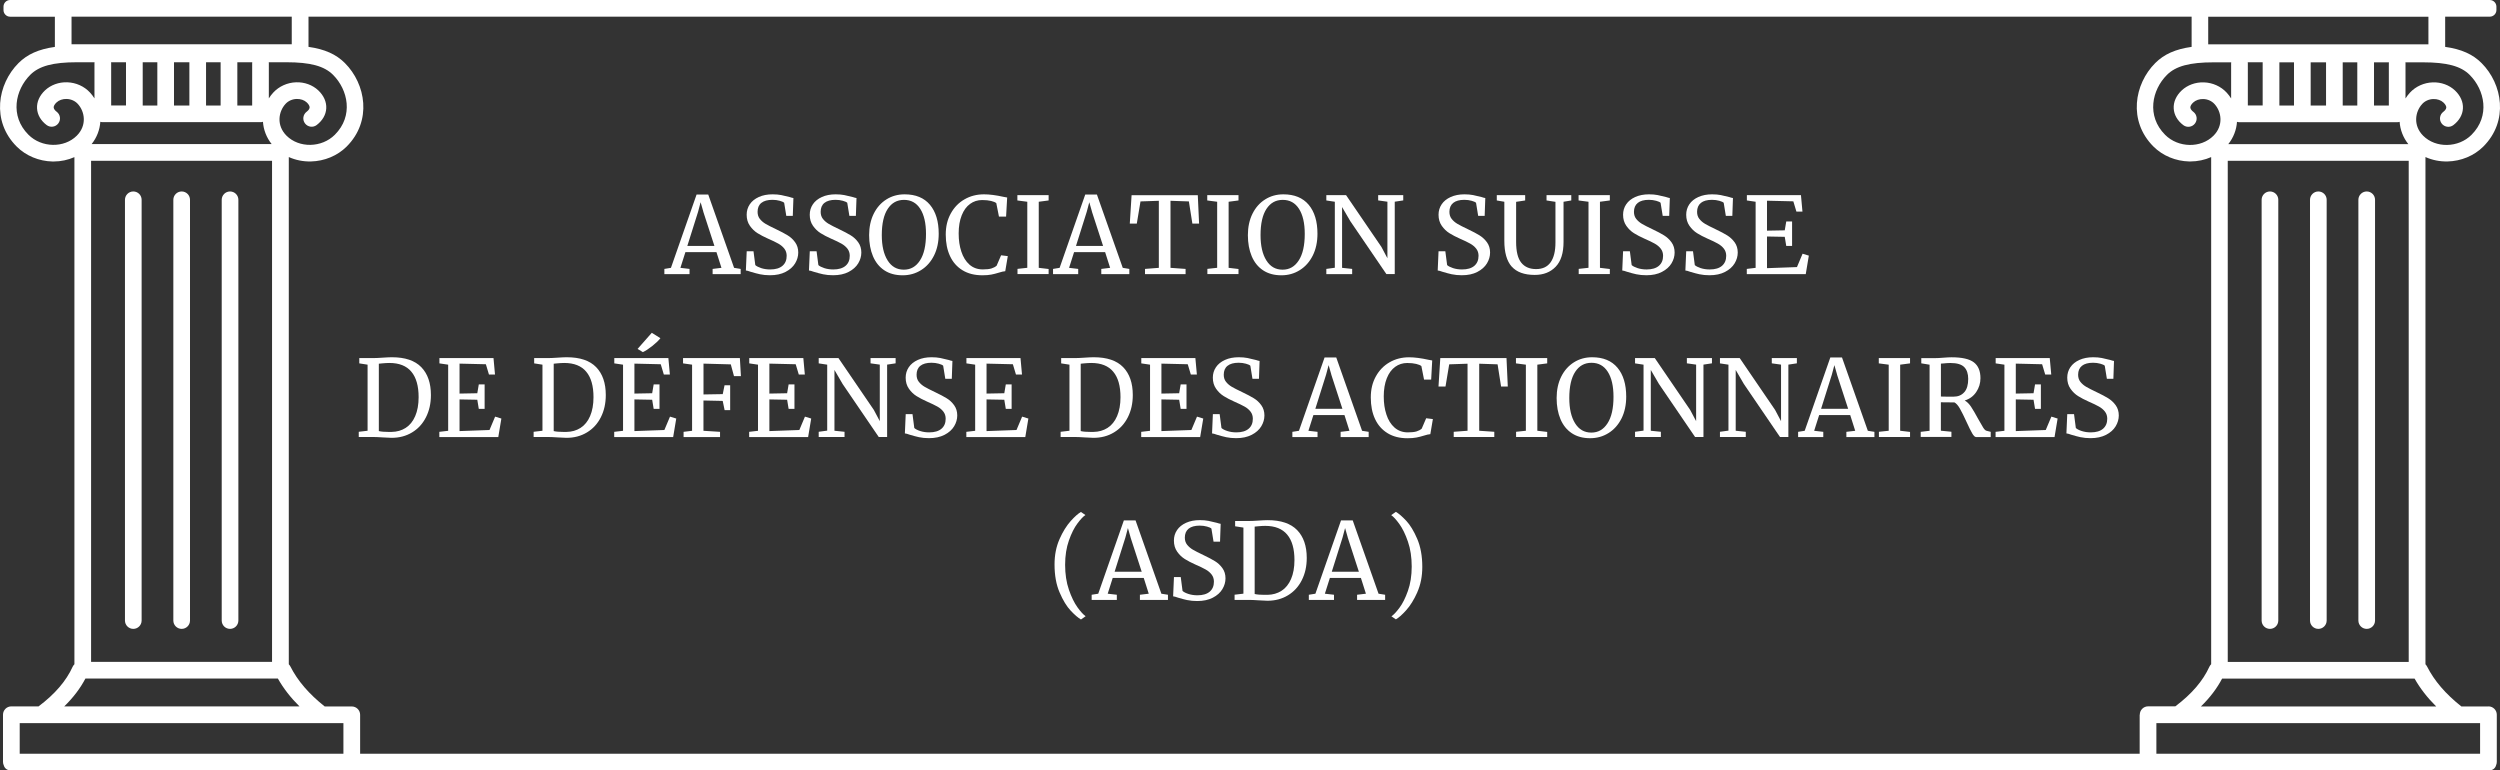 <svg xmlns="http://www.w3.org/2000/svg" id="Layer_1" width="600" height="184.89" viewBox="0 0 600 184.89"><rect x="0" y="0" width="600" height="184.89" fill="#333333" stroke="none"/><defs><style>.cls-1{fill:#fff;stroke-width:0px;}</style></defs><path class="cls-1" d="m43.6,150.93c1.11,0,2-.9,2-2V47.95c0-1.11-.9-2-2-2s-2,.9-2,2v100.98c0,1.11.9,2,2,2Z"></path><path class="cls-1" d="m31.99,150.93c1.11,0,2-.9,2-2V47.95c0-1.11-.9-2-2-2s-2,.9-2,2v100.98c0,1.11.9,2,2,2Z"></path><path class="cls-1" d="m55.21,150.93c1.11,0,2-.9,2-2V47.95c0-1.11-.9-2-2-2s-2,.9-2,2v100.98c0,1.11.9,2,2,2Z"></path><path class="cls-1" d="m556.4,150.93c1.11,0,2-.9,2-2V47.95c0-1.11-.9-2-2-2s-2,.9-2,2v100.98c0,1.11.9,2,2,2Z"></path><path class="cls-1" d="m544.79,150.93c1.11,0,2-.9,2-2V47.95c0-1.11-.9-2-2-2s-2,.9-2,2v100.98c0,1.11.9,2,2,2Z"></path><path class="cls-1" d="m568.01,150.93c1.11,0,2-.9,2-2V47.95c0-1.11-.9-2-2-2s-2,.9-2,2v100.98c0,1.11.9,2,2,2Z"></path><path class="cls-1" d="m167.18,46.69h2.8l6.2,17.59,1.58.26v1.25h-6.73v-1.25l2.12-.26-1.2-3.77h-7.45l-1.2,3.77,2.19.26v1.25h-6.04v-1.25l1.58-.26,6.15-17.59h0Zm1.61,4.08l-.64-2.24-.61,2.3-2.58,8.19h6.5l-2.68-8.24h0Z"></path><path class="cls-1" d="m182.46,65.84c-.7-.15-1.46-.36-2.3-.61-.51-.19-.89-.29-1.15-.31l.2-4.62h1.63l.43,3.32c.29.27.76.51,1.42.73.65.21,1.37.32,2.15.32,1.29,0,2.27-.29,2.95-.87s1.01-1.38,1.01-2.4c0-.66-.18-1.23-.55-1.71-.37-.48-.85-.88-1.45-1.22-.6-.34-1.43-.74-2.49-1.2-.95-.42-1.78-.86-2.49-1.3s-1.32-1.03-1.84-1.77c-.52-.74-.78-1.63-.78-2.66,0-.93.25-1.77.75-2.51.5-.74,1.22-1.32,2.17-1.75s2.04-.64,3.3-.64c.78,0,1.48.06,2.08.18s1.29.28,2.05.48c.34.12.63.2.87.23l-.15,4.28h-1.56l-.51-3.14c-.17-.17-.52-.33-1.06-.48-.54-.15-1.12-.23-1.75-.23-1.17,0-2.06.25-2.67.74s-.9,1.21-.9,2.14c0,.68.18,1.25.55,1.71s.82.85,1.36,1.17,1.41.77,2.6,1.33c1.1.53,2.01,1,2.7,1.43.7.42,1.3.98,1.8,1.67s.75,1.51.75,2.46c0,.9-.25,1.77-.75,2.6s-1.27,1.52-2.3,2.05c-1.03.54-2.27.8-3.74.8-.88,0-1.67-.08-2.37-.23h.04Z"></path><path class="cls-1" d="m197.6,65.84c-.7-.15-1.46-.36-2.3-.61-.51-.19-.89-.29-1.15-.31l.2-4.62h1.63l.43,3.32c.29.27.76.51,1.42.73.65.21,1.37.32,2.15.32,1.29,0,2.27-.29,2.95-.87s1.01-1.38,1.01-2.4c0-.66-.18-1.23-.55-1.71-.37-.48-.85-.88-1.45-1.22-.6-.34-1.43-.74-2.49-1.2-.95-.42-1.78-.86-2.49-1.3s-1.32-1.03-1.84-1.77c-.52-.74-.78-1.63-.78-2.66,0-.93.25-1.77.75-2.51.5-.74,1.22-1.32,2.17-1.75s2.04-.64,3.3-.64c.78,0,1.48.06,2.08.18s1.29.28,2.05.48c.34.12.63.2.87.23l-.15,4.28h-1.56l-.51-3.14c-.17-.17-.52-.33-1.06-.48-.54-.15-1.12-.23-1.75-.23-1.17,0-2.06.25-2.67.74s-.9,1.21-.9,2.14c0,.68.18,1.25.55,1.71s.82.85,1.36,1.17,1.41.77,2.6,1.33c1.1.53,2.01,1,2.7,1.43.7.42,1.3.98,1.8,1.67s.75,1.51.75,2.46c0,.9-.25,1.77-.75,2.6s-1.27,1.52-2.3,2.05c-1.03.54-2.27.8-3.74.8-.88,0-1.67-.08-2.37-.23h.04Z"></path><path class="cls-1" d="m212.23,64.87c-1.2-.8-2.1-1.92-2.72-3.38-.61-1.45-.92-3.14-.92-5.06s.37-3.67,1.11-5.15,1.75-2.62,3.05-3.43c1.29-.81,2.74-1.21,4.36-1.21,2.65,0,4.68.84,6.08,2.51,1.4,1.67,2.1,3.99,2.1,6.95,0,1.99-.38,3.74-1.13,5.24-.76,1.5-1.79,2.67-3.11,3.49-1.32.83-2.79,1.24-4.42,1.24-1.73,0-3.2-.4-4.4-1.2h0Zm.83-14.75c-.95,1.44-1.43,3.54-1.43,6.31,0,2.55.46,4.57,1.39,6.06s2.22,2.23,3.89,2.23,2.93-.74,3.89-2.22,1.44-3.6,1.44-6.37c0-2.57-.46-4.57-1.38-6.01s-2.22-2.15-3.9-2.15-2.95.72-3.9,2.15h0Z"></path><path class="cls-1" d="m231,64.86c-1.32-.81-2.32-1.94-3-3.41-.68-1.46-1.02-3.18-1.02-5.15s.4-3.59,1.2-5.05,1.89-2.6,3.29-3.4c1.39-.81,2.96-1.21,4.69-1.21,1.31,0,2.88.2,4.72.61l.84.15-.26,4.59h-1.71l-.64-3.24c-.24-.2-.65-.38-1.24-.52s-1.3-.22-2.15-.22c-1.09,0-2.06.31-2.91.93s-1.52,1.53-2,2.74c-.48,1.21-.73,2.65-.73,4.34s.21,3.05.64,4.36,1.07,2.35,1.94,3.12c.87.77,1.94,1.16,3.21,1.16.9,0,1.59-.08,2.08-.23.48-.15.9-.37,1.24-.66l1.07-2.5,1.61.2-.61,3.62c-.36.02-.89.14-1.58.36-.61.19-1.2.34-1.77.45s-1.28.17-2.13.17c-1.87,0-3.46-.4-4.78-1.21Z"></path><path class="cls-1" d="m246.54,48.42l-2.37-.31v-1.27h7.5v1.27l-2.37.31v15.86l2.37.28v1.22h-7.47v-1.25l2.35-.26v-15.86h-.01Z"></path><path class="cls-1" d="m260.46,46.69h2.8l6.2,17.59,1.58.26v1.25h-6.73v-1.25l2.12-.26-1.2-3.77h-7.45l-1.2,3.77,2.19.26v1.25h-6.04v-1.25l1.58-.26,6.15-17.59h0Zm1.61,4.08l-.64-2.24-.61,2.3-2.58,8.19h6.5l-2.68-8.24h0Z"></path><path class="cls-1" d="m278.11,48.19l-4.39.15-.89,5.33h-1.68l.43-6.83h15.89l.31,6.83h-1.61l-.84-5.33-4.41-.15v16.09l3.62.26v1.25h-9.74v-1.25l3.32-.26v-16.09h-.01Z"></path><path class="cls-1" d="m292.11,48.42l-2.37-.31v-1.27h7.5v1.27l-2.37.31v15.86l2.37.28v1.22h-7.47v-1.25l2.35-.26v-15.86h-.01Z"></path><path class="cls-1" d="m303.13,64.87c-1.2-.8-2.1-1.92-2.72-3.38-.61-1.45-.92-3.14-.92-5.06s.37-3.67,1.11-5.15,1.75-2.62,3.05-3.43c1.29-.81,2.74-1.21,4.36-1.21,2.65,0,4.68.84,6.08,2.51s2.1,3.99,2.1,6.95c0,1.99-.38,3.74-1.13,5.24-.76,1.5-1.79,2.67-3.11,3.49-1.32.83-2.79,1.24-4.42,1.24-1.73,0-3.2-.4-4.4-1.2h0Zm.83-14.75c-.95,1.44-1.43,3.54-1.43,6.31,0,2.55.46,4.57,1.39,6.06.93,1.49,2.22,2.23,3.89,2.23s2.93-.74,3.89-2.22c.96-1.48,1.44-3.6,1.44-6.37,0-2.57-.46-4.57-1.38-6.01s-2.22-2.15-3.9-2.15-2.95.72-3.9,2.15h0Z"></path><path class="cls-1" d="m320.36,48.42l-2.04-.31v-1.27h4.74l8.49,12.44,1.43,2.7v-13.57l-2.22-.31v-1.27h6.02v1.27l-2.04.31v17.37h-2.01l-8.67-12.72-1.96-3.37v14.59l2.42.26v1.25h-6.2v-1.25l2.04-.28v-15.84h0Z"></path><path class="cls-1" d="m348.49,65.84c-.7-.15-1.46-.36-2.29-.61-.51-.19-.89-.29-1.15-.31l.2-4.62h1.63l.43,3.32c.29.27.76.51,1.42.73.66.21,1.37.32,2.16.32,1.29,0,2.27-.29,2.95-.87.67-.58,1.01-1.38,1.01-2.4,0-.66-.18-1.23-.55-1.71s-.85-.88-1.45-1.22-1.43-.74-2.49-1.2c-.95-.42-1.78-.86-2.49-1.3s-1.32-1.03-1.84-1.77-.78-1.63-.78-2.66c0-.93.25-1.77.75-2.51s1.22-1.32,2.17-1.75c.94-.42,2.04-.64,3.3-.64.78,0,1.48.06,2.08.18.6.12,1.29.28,2.05.48.34.12.63.2.87.23l-.15,4.28h-1.56l-.51-3.14c-.17-.17-.52-.33-1.06-.48-.54-.15-1.12-.23-1.75-.23-1.17,0-2.06.25-2.67.74-.6.49-.91,1.21-.91,2.14,0,.68.18,1.25.55,1.71s.82.85,1.36,1.17c.54.32,1.41.77,2.6,1.33,1.11.53,2.01,1,2.7,1.43s1.3.98,1.8,1.67.75,1.51.75,2.46c0,.9-.25,1.77-.75,2.6s-1.27,1.52-2.3,2.05c-1.03.54-2.27.8-3.73.8-.89,0-1.68-.08-2.37-.23h.02Z"></path><path class="cls-1" d="m362.81,63.99c-1.18-1.33-1.77-3.4-1.77-6.21v-9.36l-1.81-.31v-1.27h6.81v1.27l-2.17.33v9.61c0,2.31.41,3.98,1.24,5,.82,1.02,2.01,1.53,3.56,1.53s2.71-.54,3.48-1.63,1.16-2.67,1.16-4.74v-9.77l-2.14-.33v-1.27h5.94v1.27l-1.86.31v9.66c0,2.65-.63,4.63-1.89,5.94s-2.93,1.96-5.02,1.96c-2.5,0-4.34-.67-5.52-2h-.01Z"></path><path class="cls-1" d="m381.23,48.42l-2.37-.31v-1.27h7.5v1.27l-2.37.31v15.86l2.37.28v1.22h-7.47v-1.25l2.35-.26v-15.86h-.01Z"></path><path class="cls-1" d="m392.78,65.84c-.7-.15-1.46-.36-2.29-.61-.51-.19-.89-.29-1.15-.31l.2-4.62h1.63l.43,3.32c.29.27.76.51,1.42.73.66.21,1.37.32,2.16.32,1.29,0,2.27-.29,2.95-.87.67-.58,1.01-1.38,1.01-2.4,0-.66-.18-1.23-.55-1.71s-.85-.88-1.45-1.22-1.43-.74-2.49-1.2c-.95-.42-1.78-.86-2.49-1.3s-1.32-1.03-1.84-1.77-.78-1.63-.78-2.66c0-.93.25-1.77.75-2.51s1.22-1.32,2.17-1.75c.94-.42,2.04-.64,3.3-.64.78,0,1.48.06,2.08.18.6.12,1.29.28,2.05.48.34.12.63.2.87.23l-.15,4.28h-1.56l-.51-3.14c-.17-.17-.52-.33-1.06-.48-.54-.15-1.12-.23-1.75-.23-1.17,0-2.06.25-2.67.74-.6.49-.91,1.21-.91,2.14,0,.68.18,1.25.55,1.71s.82.85,1.36,1.17c.54.32,1.41.77,2.6,1.33,1.11.53,2.01,1,2.7,1.43s1.3.98,1.8,1.67.75,1.51.75,2.46c0,.9-.25,1.77-.75,2.6s-1.27,1.52-2.3,2.05c-1.03.54-2.27.8-3.73.8-.89,0-1.68-.08-2.37-.23h.02Z"></path><path class="cls-1" d="m407.93,65.84c-.7-.15-1.46-.36-2.29-.61-.51-.19-.89-.29-1.15-.31l.2-4.62h1.63l.43,3.32c.29.27.76.51,1.42.73.66.21,1.37.32,2.16.32,1.29,0,2.27-.29,2.95-.87.67-.58,1.01-1.38,1.01-2.4,0-.66-.18-1.23-.55-1.71s-.85-.88-1.45-1.22-1.43-.74-2.49-1.2c-.95-.42-1.78-.86-2.49-1.3s-1.32-1.03-1.84-1.77-.78-1.63-.78-2.66c0-.93.25-1.77.75-2.51s1.22-1.32,2.17-1.75c.94-.42,2.04-.64,3.3-.64.78,0,1.48.06,2.08.18.6.12,1.29.28,2.05.48.34.12.63.2.87.23l-.15,4.28h-1.56l-.51-3.14c-.17-.17-.52-.33-1.06-.48-.54-.15-1.12-.23-1.75-.23-1.17,0-2.06.25-2.67.74-.6.49-.91,1.21-.91,2.14,0,.68.18,1.25.55,1.71s.82.85,1.36,1.17c.54.32,1.41.77,2.6,1.33,1.11.53,2.01,1,2.7,1.43s1.3.98,1.8,1.67.75,1.51.75,2.46c0,.9-.25,1.77-.75,2.6s-1.27,1.52-2.3,2.05c-1.03.54-2.27.8-3.73.8-.89,0-1.68-.08-2.37-.23h.02Z"></path><path class="cls-1" d="m421.34,48.42l-2.09-.31v-1.27h12.98l.36,3.95h-1.45l-.74-2.47-6.32-.15v7.19l4.26-.08.36-2.12h1.4v5.87h-1.4l-.36-2.19-4.26-.08v7.6l7.19-.26,1.35-3.21,1.5.46-.74,4.44h-14.15v-1.25l2.12-.26v-15.86h-.01Z"></path><path class="cls-1" d="m88.22,87.52l-1.99-.31v-1.27h3.34c.53,0,1.28-.03,2.27-.1s1.73-.1,2.22-.1c3.16,0,5.51.79,7.05,2.38s2.31,3.82,2.31,6.69c0,2.01-.4,3.79-1.19,5.34-.79,1.56-1.9,2.77-3.33,3.63-1.43.87-3.07,1.3-4.92,1.3-.41,0-1.11-.04-2.09-.1-1.02-.07-1.79-.1-2.3-.1h-3.49v-1.25l2.12-.25v-15.86h0Zm5,16.14h.77c1.27-.02,2.4-.34,3.38-.97.98-.63,1.74-1.57,2.28-2.82s.82-2.77.82-4.55c0-2.69-.58-4.73-1.75-6.12-1.16-1.39-2.92-2.09-5.27-2.09-.49,0-1.08.04-1.76.1-.29.05-.54.08-.77.08v16.17c.6.14,1.36.2,2.3.2Z"></path><path class="cls-1" d="m107.55,87.52l-2.09-.31v-1.27h12.98l.36,3.95h-1.45l-.74-2.47-6.32-.15v7.19l4.26-.08.36-2.12h1.4v5.87h-1.4l-.36-2.19-4.26-.08v7.6l7.19-.26,1.35-3.21,1.5.46-.74,4.44h-14.15v-1.25l2.12-.25v-15.86h-.01Z"></path><path class="cls-1" d="m130.19,87.52l-1.99-.31v-1.27h3.34c.53,0,1.28-.03,2.27-.1s1.73-.1,2.22-.1c3.16,0,5.51.79,7.05,2.38,1.54,1.59,2.31,3.82,2.31,6.69,0,2.01-.4,3.79-1.19,5.34-.79,1.56-1.9,2.77-3.33,3.63-1.43.87-3.07,1.3-4.92,1.3-.41,0-1.11-.04-2.09-.1-1.02-.07-1.79-.1-2.3-.1h-3.49v-1.25l2.12-.25v-15.86h0Zm5,16.14h.77c1.27-.02,2.4-.34,3.38-.97.98-.63,1.74-1.57,2.28-2.82s.82-2.77.82-4.55c0-2.69-.58-4.73-1.75-6.12-1.16-1.39-2.92-2.09-5.27-2.09-.49,0-1.08.04-1.76.1-.29.05-.54.08-.77.08v16.17c.6.14,1.36.2,2.3.2h0Z"></path><path class="cls-1" d="m149.52,87.52l-2.09-.31v-1.27h12.98l.36,3.95h-1.45l-.74-2.47-6.32-.15v7.19l4.26-.08.36-2.12h1.4v5.87h-1.4l-.36-2.19-4.26-.08v7.6l7.19-.26,1.35-3.21,1.5.46-.74,4.44h-14.15v-1.25l2.12-.25v-15.86h0Zm3.49-3.77l3.42-3.88,2.07,1.3c-.48.6-1.13,1.22-1.98,1.89s-1.59,1.15-2.23,1.45l-1.27-.77h-.01Z"></path><path class="cls-1" d="m166.12,87.52l-2.19-.31v-1.27h13.64l.25,4.34h-1.66l-.77-2.83-6.55-.18v7.4l4.62-.08.43-2.12h1.35v5.97h-1.33l-.46-2.22-4.62-.1v7.27l3.98.25v1.25h-8.75v-1.25l2.04-.25v-15.86h.02Z"></path><path class="cls-1" d="m181.91,87.52l-2.09-.31v-1.27h12.98l.36,3.95h-1.45l-.74-2.47-6.32-.15v7.19l4.26-.08.36-2.12h1.4v5.87h-1.4l-.36-2.19-4.26-.08v7.6l7.19-.26,1.35-3.21,1.5.46-.74,4.44h-14.15v-1.25l2.12-.25v-15.86h0Z"></path><path class="cls-1" d="m198.53,87.52l-2.04-.31v-1.27h4.74l8.49,12.44,1.43,2.7v-13.57l-2.22-.31v-1.27h6.02v1.27l-2.04.31v17.37h-2.01l-8.67-12.72-1.96-3.37v14.59l2.42.25v1.25h-6.2v-1.25l2.04-.28v-15.83h0Z"></path><path class="cls-1" d="m220.62,104.94c-.7-.15-1.46-.36-2.3-.61-.51-.19-.89-.29-1.15-.31l.2-4.62h1.63l.43,3.32c.29.27.76.52,1.42.73.65.21,1.37.32,2.15.32,1.29,0,2.27-.29,2.95-.87s1.01-1.38,1.01-2.4c0-.66-.18-1.23-.55-1.71-.37-.48-.85-.89-1.45-1.22s-1.43-.74-2.49-1.2c-.95-.42-1.78-.86-2.49-1.3s-1.32-1.03-1.84-1.77c-.52-.74-.78-1.63-.78-2.66,0-.93.25-1.77.75-2.51.5-.74,1.22-1.32,2.17-1.75s2.04-.64,3.3-.64c.78,0,1.48.06,2.08.18s1.29.28,2.05.48c.34.12.63.2.87.23l-.15,4.28h-1.56l-.51-3.14c-.17-.17-.52-.33-1.06-.48s-1.12-.23-1.75-.23c-1.17,0-2.06.25-2.67.74s-.9,1.21-.9,2.14c0,.68.18,1.25.55,1.71s.82.85,1.36,1.17,1.41.77,2.6,1.33c1.1.53,2.01,1,2.7,1.43.7.42,1.3.98,1.8,1.67.5.69.75,1.51.75,2.46,0,.9-.25,1.77-.75,2.6s-1.27,1.52-2.3,2.05c-1.03.53-2.27.8-3.74.8-.88,0-1.67-.08-2.37-.23h.04Z"></path><path class="cls-1" d="m234.03,87.52l-2.09-.31v-1.27h12.98l.36,3.95h-1.45l-.74-2.47-6.32-.15v7.19l4.26-.08.36-2.12h1.4v5.87h-1.4l-.36-2.19-4.26-.08v7.6l7.19-.26,1.35-3.21,1.5.46-.74,4.44h-14.15v-1.25l2.12-.25v-15.86h0Z"></path><path class="cls-1" d="m256.67,87.52l-1.99-.31v-1.27h3.34c.53,0,1.28-.03,2.27-.1s1.73-.1,2.22-.1c3.16,0,5.51.79,7.05,2.38,1.54,1.59,2.31,3.82,2.31,6.69,0,2.01-.4,3.79-1.19,5.34-.79,1.56-1.9,2.77-3.33,3.63-1.43.87-3.07,1.3-4.92,1.3-.41,0-1.11-.04-2.09-.1-1.02-.07-1.79-.1-2.3-.1h-3.49v-1.25l2.12-.25v-15.86h0Zm5,16.14h.77c1.27-.02,2.4-.34,3.38-.97.98-.63,1.74-1.57,2.28-2.82s.82-2.77.82-4.55c0-2.69-.58-4.73-1.75-6.12-1.16-1.39-2.92-2.09-5.27-2.09-.49,0-1.08.04-1.76.1-.29.05-.54.08-.77.08v16.17c.6.14,1.36.2,2.3.2Z"></path><path class="cls-1" d="m276,87.52l-2.09-.31v-1.27h12.98l.36,3.95h-1.45l-.74-2.47-6.32-.15v7.19l4.26-.08.36-2.12h1.4v5.87h-1.4l-.36-2.19-4.26-.08v7.6l7.19-.26,1.35-3.21,1.5.46-.74,4.44h-14.15v-1.25l2.12-.25v-15.86h-.01Z"></path><path class="cls-1" d="m294.34,104.94c-.7-.15-1.46-.36-2.3-.61-.51-.19-.89-.29-1.15-.31l.2-4.62h1.63l.43,3.32c.29.27.76.52,1.42.73.65.21,1.37.32,2.15.32,1.29,0,2.27-.29,2.95-.87s1.01-1.38,1.01-2.4c0-.66-.18-1.23-.55-1.71-.37-.48-.85-.89-1.45-1.22s-1.43-.74-2.49-1.2c-.95-.42-1.78-.86-2.49-1.3s-1.32-1.03-1.84-1.77-.78-1.63-.78-2.66c0-.93.25-1.77.75-2.51.5-.74,1.22-1.32,2.17-1.75s2.04-.64,3.3-.64c.78,0,1.48.06,2.08.18.6.12,1.29.28,2.05.48.34.12.63.2.87.23l-.15,4.28h-1.56l-.51-3.14c-.17-.17-.52-.33-1.06-.48s-1.12-.23-1.75-.23c-1.17,0-2.06.25-2.67.74s-.9,1.21-.9,2.14c0,.68.18,1.25.55,1.71s.82.85,1.36,1.17c.54.32,1.41.77,2.6,1.33,1.1.53,2.01,1,2.7,1.43.7.42,1.3.98,1.8,1.67.5.69.75,1.51.75,2.46,0,.9-.25,1.77-.75,2.6s-1.27,1.52-2.3,2.05c-1.03.53-2.27.8-3.74.8-.88,0-1.67-.08-2.37-.23h.04Z"></path><path class="cls-1" d="m317.9,85.79h2.8l6.2,17.6,1.58.25v1.25h-6.73v-1.25l2.12-.25-1.2-3.78h-7.45l-1.2,3.78,2.19.25v1.25h-6.04v-1.25l1.58-.25,6.15-17.6h0Zm1.61,4.08l-.64-2.24-.61,2.3-2.58,8.19h6.5l-2.68-8.24h0Z"></path><path class="cls-1" d="m333.01,103.96c-1.32-.81-2.32-1.94-3-3.4s-1.02-3.18-1.02-5.15.4-3.59,1.2-5.05c.8-1.46,1.9-2.6,3.29-3.4,1.39-.81,2.96-1.21,4.69-1.21,1.31,0,2.88.2,4.72.61l.84.15-.25,4.59h-1.71l-.64-3.24c-.24-.2-.65-.38-1.24-.52s-1.3-.22-2.15-.22c-1.09,0-2.06.31-2.91.93s-1.52,1.53-2,2.74-.73,2.65-.73,4.34.21,3.05.64,4.36c.42,1.31,1.07,2.35,1.94,3.12.87.77,1.94,1.16,3.21,1.16.9,0,1.59-.08,2.08-.23s.9-.37,1.24-.66l1.07-2.5,1.61.2-.61,3.62c-.36.02-.89.14-1.58.36-.61.19-1.2.34-1.77.45-.57.11-1.28.17-2.13.17-1.87,0-3.46-.4-4.78-1.21h-.01Z"></path><path class="cls-1" d="m352.2,87.29l-4.39.15-.89,5.33h-1.68l.43-6.83h15.89l.31,6.83h-1.61l-.84-5.33-4.41-.15v16.09l3.62.25v1.25h-9.74v-1.25l3.32-.25v-16.09h-.01Z"></path><path class="cls-1" d="m366.2,87.52l-2.37-.31v-1.27h7.5v1.27l-2.37.31v15.86l2.37.28v1.22h-7.47v-1.25l2.35-.25v-15.86h-.01Z"></path><path class="cls-1" d="m377.23,103.97c-1.2-.8-2.1-1.92-2.72-3.38-.61-1.45-.92-3.14-.92-5.06s.37-3.67,1.11-5.15,1.76-2.62,3.05-3.43,2.75-1.21,4.36-1.21c2.65,0,4.68.84,6.08,2.51,1.4,1.67,2.1,3.99,2.1,6.95,0,1.99-.38,3.74-1.13,5.24-.76,1.5-1.79,2.67-3.11,3.49-1.32.83-2.79,1.24-4.42,1.24-1.74,0-3.2-.4-4.4-1.2h0Zm.83-14.75c-.95,1.44-1.43,3.54-1.43,6.31,0,2.55.46,4.57,1.39,6.06s2.22,2.23,3.89,2.23,2.93-.74,3.89-2.22c.96-1.48,1.44-3.6,1.44-6.37,0-2.57-.46-4.57-1.38-6.01s-2.22-2.15-3.9-2.15-2.95.72-3.9,2.15h0Z"></path><path class="cls-1" d="m394.45,87.52l-2.04-.31v-1.27h4.74l8.49,12.44,1.43,2.7v-13.57l-2.22-.31v-1.27h6.02v1.27l-2.04.31v17.37h-2.01l-8.67-12.72-1.96-3.37v14.59l2.42.25v1.25h-6.2v-1.25l2.04-.28v-15.83h0Z"></path><path class="cls-1" d="m414.83,87.52l-2.04-.31v-1.27h4.74l8.49,12.44,1.43,2.7v-13.57l-2.22-.31v-1.27h6.02v1.27l-2.04.31v17.37h-2.01l-8.67-12.72-1.96-3.37v14.59l2.42.25v1.25h-6.2v-1.25l2.04-.28v-15.83h0Z"></path><path class="cls-1" d="m439.28,85.79h2.8l6.2,17.6,1.58.25v1.25h-6.73v-1.25l2.12-.25-1.2-3.78h-7.45l-1.2,3.78,2.19.25v1.25h-6.04v-1.25l1.58-.25,6.15-17.6h0Zm1.61,4.08l-.64-2.24-.61,2.3-2.58,8.19h6.5l-2.68-8.24h0Z"></path><path class="cls-1" d="m453.28,87.52l-2.37-.31v-1.27h7.5v1.27l-2.37.31v15.86l2.37.28v1.22h-7.47v-1.25l2.35-.25v-15.86h-.01Z"></path><path class="cls-1" d="m460.98,103.64l2.12-.25v-15.86l-1.99-.33v-1.25h3.34c.47,0,1.12-.03,1.94-.1.85-.07,1.51-.1,1.99-.1,2.5,0,4.28.4,5.34,1.21s1.59,2.08,1.59,3.81c0,1.21-.34,2.31-1.01,3.31s-1.59,1.68-2.77,2.04c.54.29,1.05.79,1.52,1.49.47.71,1.04,1.69,1.72,2.95.53.95.93,1.65,1.21,2.09.28.44.55.69.8.74l.99.25v1.25h-3.52c-.27,0-.58-.29-.92-.88-.34-.59-.79-1.49-1.35-2.72-.61-1.34-1.14-2.41-1.59-3.2-.45-.79-.9-1.3-1.34-1.52-1.82,0-2.9,0-3.24-.03v6.83l2.53.25v1.25h-7.37v-1.25.02Zm10.45-9.51c.63-.71.94-1.78.94-3.19,0-1.24-.32-2.19-.96-2.84-.64-.65-1.74-.98-3.3-.98-.54,0-1.09.04-1.63.1-.34.04-.56.05-.66.05v7.9c.26.02.78.03,1.58.03h1.45c1.09,0,1.95-.36,2.57-1.07h0Z"></path><path class="cls-1" d="m481.05,87.52l-2.09-.31v-1.27h12.98l.36,3.95h-1.45l-.74-2.47-6.32-.15v7.19l4.26-.08.36-2.12h1.4v5.87h-1.4l-.36-2.19-4.26-.08v7.6l7.19-.26,1.35-3.21,1.5.46-.74,4.44h-14.15v-1.25l2.12-.25v-15.86h-.01Z"></path><path class="cls-1" d="m499.38,104.94c-.7-.15-1.46-.36-2.29-.61-.51-.19-.89-.29-1.15-.31l.2-4.62h1.63l.43,3.32c.29.27.76.52,1.42.73.66.21,1.37.32,2.16.32,1.29,0,2.27-.29,2.95-.87.67-.58,1.01-1.38,1.01-2.4,0-.66-.18-1.23-.55-1.71s-.85-.89-1.45-1.22c-.6-.34-1.43-.74-2.49-1.2-.95-.42-1.78-.86-2.49-1.3s-1.32-1.03-1.84-1.77-.78-1.63-.78-2.66c0-.93.25-1.77.75-2.51s1.22-1.32,2.17-1.75c.94-.42,2.04-.64,3.3-.64.78,0,1.48.06,2.08.18.6.12,1.29.28,2.05.48.34.12.63.2.87.23l-.15,4.28h-1.56l-.51-3.14c-.17-.17-.52-.33-1.06-.48s-1.12-.23-1.75-.23c-1.17,0-2.06.25-2.67.74-.6.49-.91,1.21-.91,2.14,0,.68.18,1.25.55,1.71s.82.85,1.36,1.17c.54.32,1.41.77,2.6,1.33,1.11.53,2.01,1,2.7,1.43s1.3.98,1.8,1.67c.5.69.75,1.51.75,2.46,0,.9-.25,1.77-.75,2.6s-1.27,1.52-2.3,2.05c-1.03.53-2.27.8-3.73.8-.89,0-1.68-.08-2.37-.23h.02Z"></path><path class="cls-1" d="m254.28,129.39c.8-1.79,1.7-3.24,2.69-4.34.99-1.1,1.81-1.82,2.46-2.18l1.07.74c-.53.34-1.17,1.02-1.92,2.03-.76,1.01-1.44,2.37-2.04,4.07s-.91,3.65-.91,5.84.3,4.24.91,5.99c.6,1.75,1.29,3.15,2.05,4.21s1.42,1.77,1.96,2.14l-1.12.79c-.7-.41-1.52-1.12-2.47-2.13s-1.84-2.46-2.65-4.35c-.82-1.89-1.22-4.13-1.22-6.73,0-2.26.4-4.29,1.2-6.08h0Z"></path><path class="cls-1" d="m269.73,124.89h2.8l6.2,17.6,1.58.25v1.25h-6.73v-1.25l2.12-.25-1.2-3.78h-7.45l-1.2,3.78,2.19.25v1.25h-6.04v-1.25l1.58-.25,6.15-17.6h0Zm1.61,4.08l-.64-2.24-.61,2.29-2.58,8.19h6.5l-2.68-8.24h0Z"></path><path class="cls-1" d="m285,144.04c-.7-.15-1.46-.36-2.3-.61-.51-.19-.89-.29-1.15-.31l.2-4.62h1.63l.43,3.32c.29.27.76.52,1.42.73.65.21,1.37.32,2.15.32,1.29,0,2.27-.29,2.95-.87s1.01-1.38,1.01-2.4c0-.66-.18-1.23-.55-1.71-.37-.48-.85-.89-1.45-1.22-.6-.34-1.43-.74-2.49-1.2-.95-.42-1.78-.86-2.49-1.3s-1.32-1.03-1.84-1.77-.78-1.63-.78-2.67c0-.93.25-1.77.75-2.51.5-.74,1.22-1.32,2.17-1.75s2.04-.64,3.3-.64c.78,0,1.48.06,2.08.18s1.29.28,2.05.48c.34.12.63.19.87.23l-.15,4.28h-1.56l-.51-3.14c-.17-.17-.52-.33-1.06-.48s-1.12-.23-1.75-.23c-1.17,0-2.06.25-2.67.74-.6.5-.9,1.21-.9,2.14,0,.68.18,1.25.55,1.71s.82.85,1.36,1.17c.54.32,1.41.77,2.6,1.33,1.1.53,2.01,1,2.7,1.43.7.42,1.3.98,1.8,1.67s.75,1.51.75,2.46c0,.9-.25,1.77-.75,2.6s-1.27,1.52-2.3,2.05-2.27.8-3.74.8c-.88,0-1.67-.08-2.37-.23l.04.02Z"></path><path class="cls-1" d="m298.42,126.62l-1.99-.31v-1.27h3.34c.53,0,1.28-.03,2.27-.1s1.73-.1,2.22-.1c3.16,0,5.51.8,7.05,2.38,1.54,1.59,2.31,3.82,2.31,6.69,0,2.01-.4,3.79-1.19,5.34-.79,1.56-1.9,2.77-3.33,3.63-1.43.87-3.07,1.3-4.92,1.3-.41,0-1.11-.04-2.09-.1-1.02-.07-1.79-.1-2.3-.1h-3.49v-1.25l2.12-.25s0-15.86,0-15.86Zm5,16.14h.77c1.27-.02,2.4-.34,3.38-.97s1.74-1.57,2.28-2.82.82-2.77.82-4.55c0-2.69-.58-4.73-1.75-6.12-1.16-1.39-2.92-2.09-5.27-2.09-.49,0-1.08.03-1.76.1-.29.05-.54.08-.77.08v16.17c.6.14,1.36.2,2.3.2Z"></path><path class="cls-1" d="m321.85,124.89h2.8l6.2,17.6,1.58.25v1.25h-6.73v-1.25l2.12-.25-1.2-3.78h-7.45l-1.2,3.78,2.19.25v1.25h-6.04v-1.25l1.58-.25,6.15-17.6h0Zm1.61,4.08l-.64-2.24-.61,2.29-2.58,8.19h6.5l-2.68-8.24h0Z"></path><path class="cls-1" d="m340.16,142.14c-.8,1.79-1.7,3.24-2.69,4.33-.99,1.1-1.82,1.82-2.46,2.18l-1.07-.74c.53-.34,1.17-1.02,1.92-2.03.76-1.01,1.44-2.37,2.04-4.07.6-1.7.91-3.65.91-5.84s-.3-4.24-.91-5.99c-.6-1.75-1.29-3.15-2.05-4.21s-1.42-1.77-1.96-2.14l1.12-.79c.7.41,1.52,1.12,2.47,2.13.95,1.01,1.84,2.46,2.65,4.35s1.22,4.13,1.22,6.73c0,2.26-.4,4.29-1.2,6.08h0Z"></path><path class="cls-1" d="m597.23,169.55h-6.5c-3.8-3.01-6.5-6.16-8.24-9.6-.1-.2-.23-.37-.38-.52V37.69c1.62.73,3.44,1.1,5.3,1.06,3.25-.07,6.38-1.37,8.59-3.58,6.14-6.14,4.6-15.01-.43-20.04-2.1-2.1-4.84-3.34-8.73-3.88V4h10.71c.87,0,1.59-.71,1.59-1.59v-.83c-.01-.87-.72-1.58-1.6-1.58H2.43C1.55,0,.84.71.84,1.59v.83c0,.87.71,1.59,1.59,1.59h10.74v7.25c-3.9.54-6.63,1.78-8.73,3.88-5.03,5.03-6.57,13.9-.43,20.04,2.21,2.21,5.34,3.51,8.59,3.58h.26c1.75,0,3.46-.37,5-1.05v121.71c-.17.17-.32.37-.42.59-1.56,3.43-4.24,6.55-8.18,9.52H2.72c-1.11,0-2,.9-2,2v11.34c0,.31.08.59.2.85.19.66.78,1.15,1.5,1.15h595.12c.73,0,1.33-.51,1.51-1.19.11-.25.18-.52.18-.81v-11.34c0-1.11-.9-2-2-2v.02Zm-12.54,0h-56.47c2.17-2.11,3.85-4.33,5.09-6.69h46.19c1.33,2.35,3.05,4.57,5.19,6.69Zm-45.23-154.6h3.58v10.37h-3.56v-10.08c0-.1,0-.2-.02-.29Zm35.86,14.38c.21,0,.41-.03.59-.09.13,1.9.83,3.77,2.09,5.35h-43.21c1.26-1.58,1.96-3.45,2.09-5.35.19.06.39.09.59.09h37.85Zm-28.27-4v-10.37h3.51v10.37h-3.51Zm7.51,0v-10.37h3.69v10.37h-3.69Zm7.69,0v-10.37h3.5v10.37h-3.5Zm7.51,0v-10.37h3.58c-.01.1-.02.19-.02.29v10.08h-3.56Zm8.33,13.27v120.26h-43.43V38.59h43.43Zm14.64-20.62c3.59,3.59,4.96,9.85.43,14.38-3.15,3.15-8.57,3.25-11.6.22-2.46-2.46-1.95-5.76-.23-7.63.66-.72,1.63-1.15,2.66-1.18.96-.03,1.85.28,2.45.85.44.42.68.85.67,1.2-.02.43-.46.82-.72,1.02-.88.67-1.06,1.92-.39,2.8s1.92,1.06,2.8.39c1.4-1.06,2.22-2.48,2.3-3.99.09-1.55-.59-3.08-1.91-4.33-1.37-1.3-3.32-2.01-5.34-1.94-2.09.07-4.08.97-5.46,2.46-.41.44-.76.91-1.07,1.4v-8.38c0-.1,0-.2-.02-.29h4.24c5.72,0,9.07.9,11.19,3.02h0Zm-62.76-13.96h52.85v6.62h-52.85v-6.62Zm1.28,10.94h4.24c-.01.1-.02.19-.02.29v8.38c-.31-.49-.66-.96-1.07-1.4-1.38-1.5-3.37-2.39-5.46-2.46-2.02-.07-3.96.64-5.34,1.94-1.32,1.25-2,2.78-1.91,4.33.08,1.52.9,2.94,2.3,3.99.88.67,2.14.49,2.8-.39.67-.88.49-2.14-.39-2.8-.26-.19-.69-.59-.72-1.02-.02-.34.22-.78.67-1.2.6-.57,1.49-.88,2.45-.85,1.03.03,2,.46,2.66,1.18,1.72,1.86,2.23,5.17-.23,7.63-3.03,3.03-8.45,2.93-11.6-.22-4.53-4.53-3.16-10.79.43-14.38,2.12-2.12,5.46-3.02,11.19-3.02h0ZM73.2,29.62c.67.88,1.92,1.06,2.8.39,1.4-1.06,2.22-2.48,2.3-3.99.09-1.55-.59-3.08-1.91-4.33-1.38-1.3-3.32-2.01-5.34-1.94-2.09.07-4.08.97-5.46,2.46-.41.44-.76.91-1.07,1.4v-8.38c0-.1,0-.2-.02-.29h4.24c5.72,0,9.07.9,11.19,3.02,3.59,3.59,4.96,9.85.43,14.38-3.15,3.15-8.57,3.25-11.6.22-2.46-2.46-1.95-5.76-.23-7.63.66-.72,1.63-1.15,2.66-1.18.96-.03,1.85.28,2.45.85.44.42.68.85.67,1.2-.02.43-.46.82-.72,1.02-.88.67-1.06,1.92-.39,2.8ZM26.66,14.94h3.58v10.37h-3.56v-10.08c0-.1,0-.2-.02-.29Zm35.86,14.38c.21,0,.41-.03.59-.09.13,1.9.83,3.77,2.09,5.35H21.99c1.26-1.58,1.96-3.45,2.09-5.35.19.06.39.09.59.09h37.85Zm-28.27-4v-10.37h3.51v10.37h-3.51Zm7.51,0v-10.37h3.69v10.37h-3.69Zm7.69,0v-10.37h3.5v10.37h-3.5Zm7.51,0v-10.37h3.58c0,.1-.02.19-.02.29v10.08h-3.56Zm8.33,13.27v120.26H21.86V38.59h43.43ZM17.17,4h52.85v6.62H17.17v-6.62Zm-10.34,28.34c-4.53-4.53-3.16-10.79.43-14.38,2.12-2.12,5.46-3.02,11.19-3.02h4.24c-.01.1-.02.19-.02.29v8.38c-.31-.49-.66-.96-1.07-1.4-1.38-1.5-3.37-2.39-5.46-2.46-2.02-.07-3.96.64-5.34,1.94-1.32,1.25-2,2.78-1.91,4.33.08,1.52.9,2.94,2.3,3.99.88.67,2.14.49,2.8-.39.67-.88.49-2.14-.39-2.8-.26-.19-.69-.59-.72-1.02-.02-.34.22-.78.67-1.2.6-.57,1.49-.88,2.45-.85,1.03.03,2,.46,2.66,1.18,1.72,1.86,2.23,5.17-.23,7.63-3.03,3.03-8.46,2.93-11.6-.22Zm13.67,130.51h46.19c1.33,2.35,3.05,4.57,5.19,6.69H15.41c2.17-2.11,3.85-4.33,5.09-6.69Zm61.92,18.04H4.73v-7.34h77.69s0,7.34,0,7.34Zm431.1-9.34v9.34H86.43v-9.34c0-1.11-.9-2-2-2h-6.5c-3.8-3.01-6.5-6.16-8.24-9.6-.1-.2-.23-.37-.38-.52V37.69c1.62.73,3.44,1.1,5.3,1.06,3.25-.07,6.38-1.37,8.59-3.58,6.14-6.14,4.6-15.01-.43-20.04-2.1-2.1-4.84-3.34-8.73-3.88V4h451.95v7.25c-3.9.54-6.63,1.78-8.73,3.88-5.03,5.03-6.57,13.9-.43,20.04,2.21,2.21,5.34,3.51,8.59,3.58h.26c1.75,0,3.46-.37,5-1.05v121.71c-.17.17-.32.37-.42.59-1.56,3.43-4.24,6.55-8.18,9.52h-6.53c-1.11,0-2,.9-2,2l-.03.03Zm81.7,9.34h-77.69v-7.34h77.69v7.34Z"></path></svg>